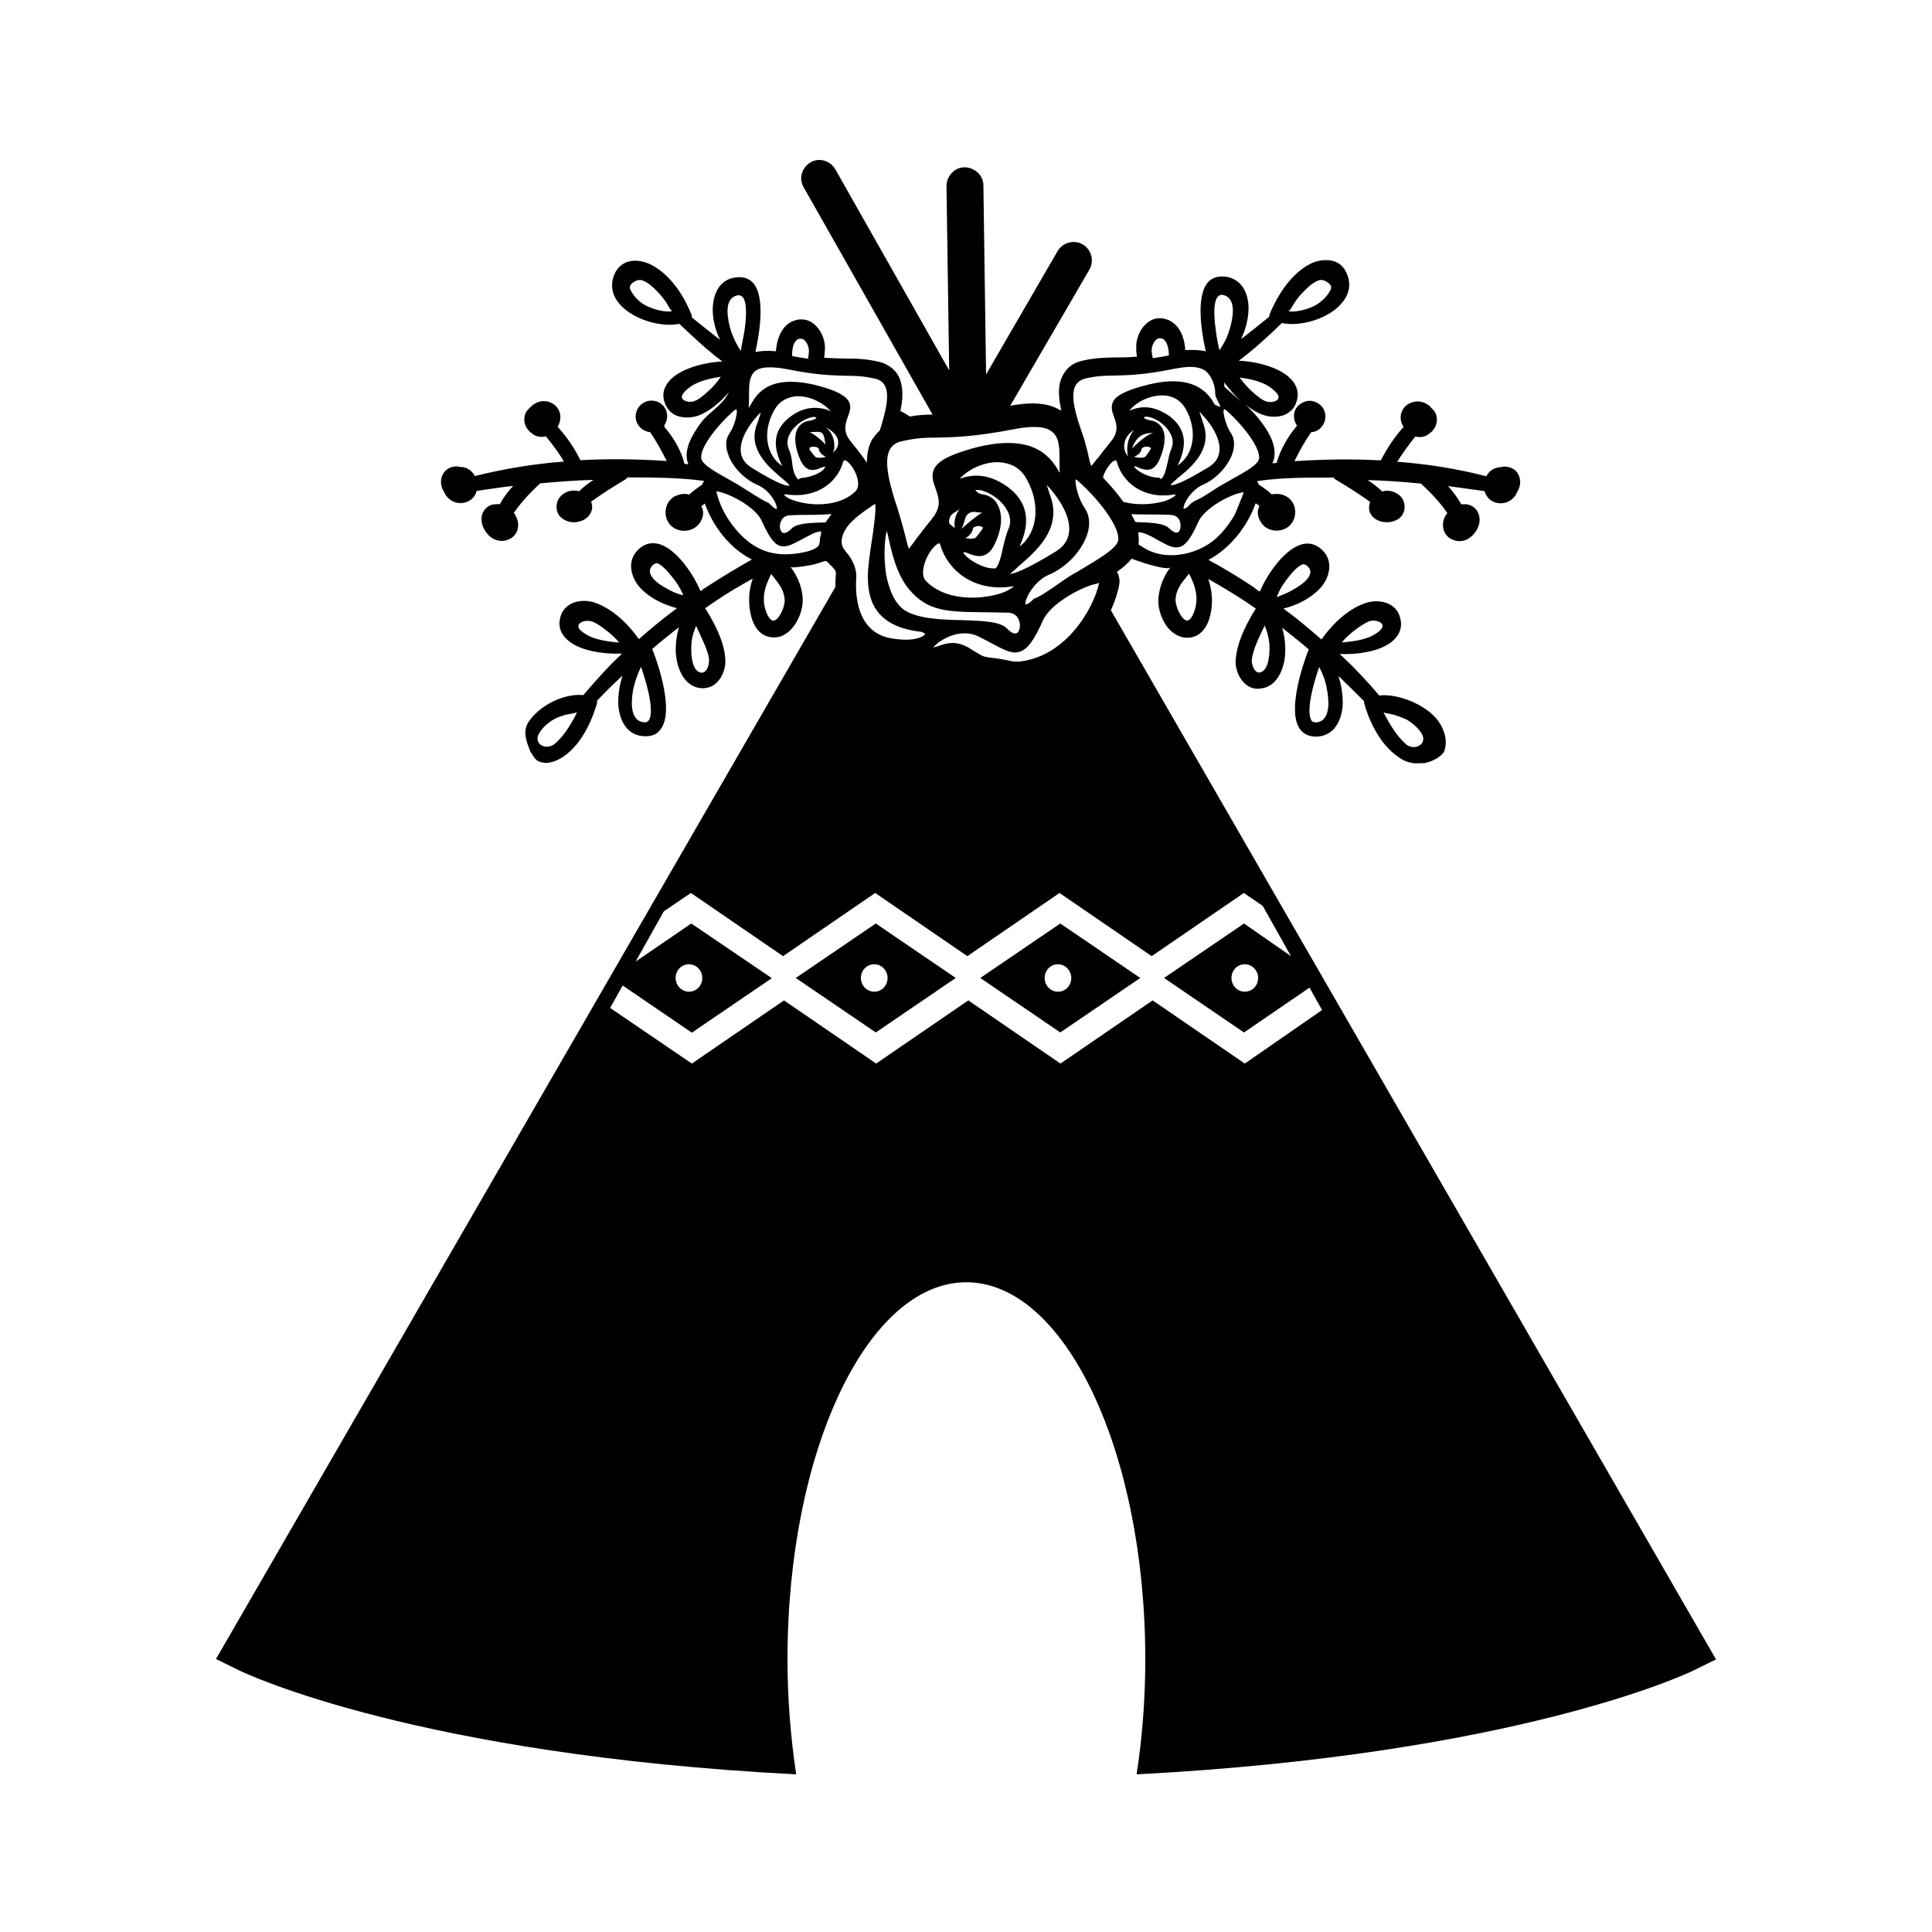 <?xml version="1.0" encoding="utf-8"?>
<!-- Generator: Adobe Illustrator 19.1.0, SVG Export Plug-In . SVG Version: 6.00 Build 0)  -->
<svg version="1.1" id="Layer_1" xmlns="http://www.w3.org/2000/svg" xmlns:xlink="http://www.w3.org/1999/xlink" x="0px" y="0px"
	 width="1000px" height="1000px" viewBox="0 0 1000 1000" style="enable-background:new 0 0 1000 1000;" xml:space="preserve">
<path d="M575,315.9c2-4.5,3.5-8.9,4.3-13.2c0.4-2.4,0-4.9-1.2-6.7c3.5-2.4,5.9-4.7,7.7-6.9c-0.2,0.2,7.3,2.6,7.9,2.8
	c2,0.5,10.9,3.3,12.2,1.7c-4.3,5.3-6.7,12.8-6.3,19.1c0.4,4.7,3,11.6,7.9,15c2.8,2,5.9,2.8,9.1,2.2c9.5-1.8,11.2-14.8,10.6-21.5
	c-0.2-2.8-0.8-5.9-1.8-8.7c6.7,3.7,13.2,7.7,19.5,11.8l5.1,3.5c-6.5,10.4-9.8,18.9-10.4,26.2c-0.4,4.5,1.4,9.3,4.3,12.2
	c2.2,2.2,5.1,3.5,8.3,3c8.7-0.6,12.6-10.2,13-18.1c0.2-4.5-0.2-9.1-1.6-13.4c4.9,3.9,9.5,7.5,13.8,11.2c-3.3,8.3-11.4,32.7-4.3,41.6
	c2,2.6,5.3,3.9,9.5,3.5c9.1-1,12.4-10.2,12.4-17.7c0-4.5-0.8-9.1-2.2-13.6c4.3,4.1,8.5,8.3,13.2,13c0,0.4,0,1,0.2,1.4
	c1.6,5.9,6.9,20.7,18.3,28c2.6,1.8,5.7,2.8,8.5,2.8c1.2,0,4.5,0,5.5-0.4c3-0.8,6.9-2.6,8.9-5.5c2-5.3,0.6-10.8-2.8-15.8
	c-6.3-8.9-21.7-14.6-30.7-13.4c-6.3-7.5-13.6-15.2-20.5-21.5c9.5,0.4,23.2-1.4,29-8.3c2.6-3,3.5-6.7,2.2-10.8
	c-0.8-3-2.8-5.3-5.5-6.7c-3.7-1.8-8.5-2-12.8-0.4c-7.9,2.8-15.8,9.5-22.3,18.7c-6.3-5.5-12.8-11-19.7-16c5.7-1.4,12.8-4.3,18.5-10
	c5.3-5.3,7.7-14.2,1.8-20.1c-3-3-6.5-4.1-10.2-3.3c-9.1,2-18.5,15.4-22.3,24.6c-1-0.6-2-1.2-2.8-2c-7.9-5.3-16-10.2-23.8-14.4
	c11.8-6.3,20.5-18.1,24.4-29.3c0.4,0.2,0.8,0.4,1.2,0.8l0.8,0.6c-2,3.7-0.2,8.1,2.6,10.6c3,2.4,7.1,2.8,10.6,1.2
	c3.5-1.6,5.5-5.3,5.3-9.1c-0.2-3.9-2.4-6.9-5.9-8.3c-2.2-0.8-4.5-0.8-6.3-0.4c-2-2-4.5-3.7-6.7-5.1c-0.2-0.6-0.4-1.2-0.8-1.8
	l1.6-0.2c11.6-1.6,23.4-1.6,34.7-1.6h3.3c0.2,0.4,0.4,0.6,1,1c7.5,4.5,12.8,7.9,17.9,11.6c-0.4,1-0.6,2.2-0.6,3.3
	c0.2,3.3,2.6,5.9,6.5,6.9c3.3,0.8,6.9,0,9.3-1.8c1.8-1.6,2.8-3.9,2.6-6.5c-0.2-2.6-1.4-4.7-3.7-6.1c-2.4-1.6-5.3-2-7.9-1.2
	c-2.2-2.2-4.9-4.3-7.5-5.9c8.3,0.2,17.3,0.8,27.6,1.8c5.7,5.3,10,10,13.6,15.2c0,0.2-0.2,0.2-0.2,0.4c-1.8,2.2-2.4,5.3-1.8,7.9
	c0.6,2.4,2.2,4.5,4.7,5.5c2.6,1.2,5.5,1,8.1-0.4c3-1.8,5.5-5.3,5.9-8.9c0.4-4.1-1.8-7.7-5.5-8.7c-1.2-0.4-2.4-0.4-3.9-0.2
	c-2-3.5-4.3-6.7-6.9-9.5c5.7,0.8,12,1.6,18.9,2.6c0.6,2,1.8,3.9,3.5,4.9c2.2,1.4,5.1,1.8,7.5,1c2.6-0.8,4.9-2.8,5.9-5.5
	c1.6-2.4,2-5.5,1-8.1c-0.8-2.4-2.8-4.1-5.3-4.7c-1.4-0.4-2.6-0.4-4.1,0c-1.2,0-2.4,0.4-3.7,0.8c-1.6,0.8-3,2.2-3.9,3.9
	c-14.4-3.7-29.9-6.3-46.1-7.5c2.8-4.5,5.9-8.7,9.3-13c0.2,0,0.2,0,0.4,0c2.4,0.6,5.3,0,6.9-1.6c2.2-1.4,3.7-3.9,3.9-6.5
	c0.2-2.4-0.6-4.7-2.2-6.1c-0.2-0.2-0.4-0.4-0.6-0.6c-0.6-0.8-1.2-1.4-2-1.8c-3.7-2.6-8.9-2-12,1.4c-2.4,2.8-2.6,6.9-0.4,10.2
	c-4.7,5.1-8.5,11-11.6,16.9c-0.2,0.2-0.2,0.2-0.2,0.4c-14.2-0.8-29.3-0.6-44.7,0.4c2.6-5.3,5.3-10.2,8.7-15c0.6,0,1.4-0.2,2-0.4
	c3.5-1.2,5.7-4.9,5.3-8.7c-0.6-4.5-4.7-7.5-8.9-7.1c-4.5,0.6-7.7,4.3-7.3,8.3c0,1.4,0.4,2.8,1.4,4.3v0.4
	c-5.1,6.1-8.7,12.8-10.4,19.1c-0.8,0-1.4,0.2-2.2,0.2c4.3-9.3-4.3-21.1-14-30.5c2.4,2,4.7,3.5,7.3,4.7c4.1,2,9.1,2.2,12.8,0.8
	c2.8-1.2,5.1-3.3,6.1-6.1c1.6-4.1,1-7.5-1.2-10.8c-5.3-7.5-18.9-10.8-28.4-11.2c7.7-5.7,15.2-12.6,22.3-19.5
	c8.9,2,23.8-1.8,30.9-10.2c4.1-4.7,5.1-10.2,2.6-15.6c-1.2-3-3.5-5.1-6.3-6.1c-3.7-1.2-8.3-0.8-12.4,1.2c-12,6.1-18.7,20.3-21.1,26
	c-0.2,0.4-0.2,1-0.2,1.4c-5.3,4.3-10,8.1-14.6,11.6c2-4.3,3.3-8.7,3.7-13.2c0.8-7.5-1.6-16.9-10.6-18.9c-4.3-0.8-7.5,0-10,2.4
	c-6.5,6.9-3.9,25-1.4,36c-2.8-0.6-6.5-0.8-10.6-0.6c-0.4-7.1-3.5-14.8-11.2-16.3c-3-0.6-6.1,0.2-8.5,2.2c-3.3,2.6-5.5,7.3-5.7,11.8
	c0,1.8,0,3.7,0.4,5.7c-4.5,0.4-8.1,0.4-11.2,0.4h-0.8c-5.5,0.2-10,0.2-16.7,1.8c-4.3,1-7.5,3.5-9.5,7.1c-3.3,5.7-2.2,13-1,18.3
	c-0.2,0-0.2,0-0.4,0.2c-1.4-0.8-2.8-1.6-4.7-2.2c-5.5-1.8-12.4-1.8-21.3-0.2l41-70.5c2.6-4.5,1-10.4-3.5-13c-4.5-2.6-10.4-1-13,3.5
	l-37,63.8l-1.4-97.9c0-5.1-4.5-9.3-9.8-9.3c-5.1,0-9.3,4.5-9.3,9.8l1.4,95.3l-58.9-104c-2.6-4.5-8.3-6.3-12.8-3.7s-6.3,8.3-3.7,12.8
	l66.8,117.8c-3.9,0-7.7,0.2-11.8,1c-0.8-0.6-1.4-1-1.6-1c-1-0.8-2.2-1.4-3.3-1.8c1.2-5.3,2-12.4-1-18.3c-2-3.5-5.3-5.9-9.5-7.1
	c-6.7-1.6-11.4-1.8-16.9-1.8h-0.8c-3,0-6.7-0.2-11.2-0.4c0.2-2,0.4-3.9,0.4-5.7c-0.2-4.5-2.4-9.1-5.7-11.8c-2.4-2-5.5-2.8-8.5-2.2
	c-7.5,1.4-10.6,8.9-11.2,16.3c-4.1-0.4-7.7-0.2-10.6,0.4c2.4-11,5.1-29-1.4-36c-2.4-2.4-5.7-3.3-10-2.4
	c-8.9,1.8-11.2,11.4-10.6,18.9c0.4,4.5,1.6,8.9,3.7,13.2c-4.5-3.5-9.3-7.3-14.6-11.6c0-0.4,0-1-0.2-1.4c-2.2-5.7-8.9-19.9-21.1-26
	c-4.1-2-8.7-2.6-12.4-1.2c-2.8,1-5.1,3.3-6.3,6.1c-2.4,5.5-1.4,11,2.6,15.6c7.3,8.3,22.1,12.2,30.9,10.2
	c7.1,6.7,14.6,13.8,22.3,19.5c-9.5,0.4-23.2,3.9-28.4,11.2c-2.4,3.5-2.8,6.9-1.2,10.8c1.2,2.8,3.3,5.1,6.1,6.1
	c3.7,1.4,8.5,1.2,12.8-0.8c4.9-2.4,9.8-6.3,14-11.4c0,0.2,0,0.2-0.2,0.4c-1.6,3.5-4.9,6.5-8.1,9.3c-2.4,2-4.9,4.3-6.5,6.7
	c-4.1,5.7-9.1,13.8-6.1,20.9c-0.6,0-1.4-0.2-2-0.2c-1.6-6.5-5.3-13.2-10.4-19.1V220c0.8-1.2,1.4-2.6,1.4-4.3
	c0.2-4.1-2.8-7.9-7.3-8.3c-4.3-0.4-8.3,2.6-8.9,7.1c-0.6,3.7,1.6,7.3,5.3,8.7c0.6,0.2,1.2,0.4,2,0.4c3.5,4.9,6.1,10,8.7,15
	c-15.4-1-30.3-1.2-44.7-0.4c0-0.2-0.2-0.2-0.2-0.4c-3-6.1-6.9-11.8-11.6-16.9c2-3.3,2-7.3-0.4-10.2c-3-3.5-8.1-4.1-12-1.4
	c-0.6,0.4-1.2,1-2,1.8c-0.2,0.2-0.4,0.2-0.6,0.6c-1.6,1.4-2.4,3.7-2.2,6.1c0.2,2.6,1.8,5.1,3.9,6.5c1.8,1.6,4.5,2.2,6.9,1.6
	c0.2,0,0.2,0,0.4,0c3.5,4.3,6.7,8.5,9.3,13c-16,1.2-31.7,3.9-46.1,7.5c-0.8-1.6-2.2-3-3.9-3.9c-1.2-0.6-2.4-0.8-3.7-0.8
	c-1.4-0.4-2.8-0.4-4.1,0c-2.4,0.6-4.3,2.2-5.3,4.7c-1,2.6-0.6,5.7,1,8.1c1,2.6,3.3,4.7,5.9,5.5c2.4,0.8,5.3,0.4,7.5-1
	c1.8-1.2,3-2.8,3.5-4.9c6.9-1,13.2-2,18.9-2.6c-2.6,2.8-5.1,6.1-6.9,9.5c-1.2-0.2-2.6,0-3.9,0.2c-3.7,1-6.1,4.7-5.5,8.7
	c0.4,3.5,2.8,7.1,5.9,8.9c2.6,1.4,5.5,1.6,8.1,0.4c2.4-1,4.1-3,4.7-5.5c0.6-2.6-0.2-5.7-1.8-7.9c0-0.2-0.2-0.2-0.2-0.4
	c3.7-5.3,7.9-10,13.6-15.2c10.4-1,19.3-1.6,27.6-1.8c-2.6,1.6-5.3,3.7-7.5,5.9c-2.4-0.8-5.5-0.4-7.9,1.2c-2.2,1.4-3.5,3.7-3.7,6.1
	c-0.2,2.6,0.6,4.9,2.6,6.5c2.4,2,6.1,2.8,9.3,1.8c3.7-1,6.1-3.7,6.5-6.9c0-1.2,0-2.2-0.6-3.3c5.1-3.7,10.4-7.1,17.9-11.6
	c0.4-0.4,0.8-0.6,1-1h3.3c11.4,0,23.2,0.2,34.7,1.6l1.6,0.2c-0.4,0.6-0.6,1.2-1,2c-2.2,1.4-4.7,3.3-6.7,5.1
	c-1.8-0.6-4.1-0.4-6.3,0.4c-3.5,1.2-5.7,4.5-5.9,8.3c-0.2,3.9,1.8,7.5,5.3,9.1c3.5,1.6,7.5,1.2,10.6-1.2c3-2.4,4.7-6.9,2.6-10.6
	l0.8-0.6c0.4-0.2,0.6-0.4,1-0.8c3.9,11,12.4,23,24.4,29c-7.7,4.3-15.6,9.1-23.8,14.4c-1,0.6-1.8,1.2-2.8,2
	c-3.9-9.3-13.2-22.8-22.3-24.6c-3.9-0.8-7.3,0.4-10.2,3.3c-5.9,5.9-3.5,14.8,1.8,20.1c5.7,5.7,12.8,8.5,18.5,10
	c-6.9,5.1-13.6,10.6-19.7,16c-6.5-9.1-14.4-15.8-22.3-18.7c-4.3-1.6-9.3-1.4-12.8,0.4c-2.6,1.4-4.7,3.7-5.5,6.7
	c-1.2,4.1-0.4,7.7,2.4,10.8c6.1,6.9,19.9,8.7,29.5,8.3c-7.1,6.5-13.8,14.2-20.1,21.5c-9.1-1-21.7,4.5-28,13.4
	c-3.7,5.1-1.4,10.6,0.6,15.8c2,2.8,2.4,4.7,5.5,5.5c1.2,0.2,1.6,0.4,2.8,0.4c2.8-0.2,5.5-1.2,8.1-2.8c11.4-7.3,16.3-22.1,18.1-28
	c0.2-0.4,0-1,0-1.4c4.7-4.9,8.9-9.1,13.2-13c-1.4,4.5-2.2,9.1-2.2,13.6c0,7.5,3.3,16.7,12.4,17.7c4.3,0.4,7.5-0.6,9.5-3.5
	c7.1-9.1-1-33.3-4.3-41.6c4.3-3.7,8.7-7.3,13.8-11.2c-1.2,4.1-1.8,8.7-1.6,13.4c0.6,7.9,4.3,17.3,13,18.1c3.3,0.2,6.1-0.8,8.3-3
	c3-3,4.7-7.7,4.3-12.2c-0.4-7.3-3.9-15.8-10.4-26.2l5.1-3.5c6.3-4.3,12.8-8.1,19.5-11.8c-1,2.8-1.6,5.9-1.8,8.7
	c-0.4,6.7,1,19.7,10.6,21.5c3.3,0.6,6.3,0,9.1-2.2c4.9-3.7,7.5-10.4,7.9-15c0.6-6.3-2-13.8-6.3-19.1c0.6,0.8,7.6-0.4,8.7-0.6
	c2.5-0.3,4.9-1,7.3-1.8c2.6-0.9,2.3-1,4.3,1c0.4,0.4,0.6,0.8,1,1l0.4,0.4c1.6,1.8,2,2.2,1.8,4.5c-0.2,2-0.2,4.1-0.2,5.9L111.8,858.7
	l12,5.9c4.1,2,92.6,43.7,288.3,53.8c-2.8-18.7-4.5-38.8-4.5-59.5c0-107.9,41.4-195.2,92.6-195.2c51,0,92.6,87.6,92.6,195.2
	c0,20.7-1.6,40.8-4.5,59.5c195.2-10.2,283.8-51.6,287.9-53.6l12-5.9L575,315.9z M721.9,370.1c2,0.6,4.1,1.4,5.9,2.2
	c2.8,1.6,5.9,4.1,7.7,6.9c1.2,1.6,1.4,3.3,1,4.5c-1,3-5.9,4.3-9.1,1.2c-4.7-4.3-7.9-9.8-10.8-15.2c-0.2-0.4-0.4-0.6-0.4-1
	C716.4,369.1,721.1,369.7,721.9,370.1z M701.2,326.2c2.4-1.8,5.1-3.7,7.7-4.7c2.6-0.8,5.7,0.2,6.5,1.6c0.6,1.2-0.4,2.6-1.4,3.5
	c-5.1,4.3-12,5.3-19.5,5.9C696.5,330.1,698.7,328.1,701.2,326.2z M680,354.3c0.8-3,1.8-6.1,2.8-9.1c2,3.9,3.3,7.3,3.9,11
	c1,4.7,2.4,15.6-4.1,17.5c-1.6,0.4-2.6,0.2-3.5-0.4C678,372,676.4,367.9,680,354.3z M665,301.3c2.4-3.3,5.1-6.9,8.5-8.9
	c2-1.2,4.3,1.2,4.7,3c0.2,1-0.2,2.2-0.8,3.3c-2,3-5.9,5.3-9.1,7.1c-2.2,1.2-4.7,2.2-7.5,3.3C662,306.1,663.2,303.7,665,301.3z
	 M654.6,323.8c1.2,2.8,2,5.9,2.4,9.1c0.4,4.9-0.2,13.6-4.3,15c-1,0.4-1.8,0.2-2.6-0.4c-1.4-1.2-2.2-3.9-2.2-5.7
	c0.2-2.4,1-4.7,1.8-7.1C651.2,330.7,653,327.1,654.6,323.8z M670.1,156.6c1.2-1.8,2.6-3.7,4.3-5.3c2.2-2.4,4.9-4.9,7.9-6.1
	c2-0.8,4.1,0.2,5.7,1.6c0.6,0.6,1,1.2,1,2c0,0.6-0.2,1-0.4,1.4c-2,3.9-5.5,6.9-9.5,8.7c-3.3,1.4-8.5,2.8-12,2.2h-0.2
	C668.3,160.1,669.1,158,670.1,156.6z M347.9,161.1c-3.5,0.6-8.9-0.8-12-2.2c-4.1-1.6-7.5-4.9-9.5-8.7c-0.2-0.4-0.4-1-0.4-1.4
	c0-0.8,0.4-1.4,1-2c1.4-1.4,3.7-2.4,5.7-1.6c3,1.2,5.7,3.7,7.9,6.1c1.6,1.6,3,3.5,4.3,5.3C345.7,158,346.7,160.1,347.9,161.1
	C348.1,161.1,347.9,161.1,347.9,161.1z M367,202.1c-2.2,2-4.7,4.3-7.1,5.3c-2.4,1.2-5.7,0.4-6.7-1c-0.8-1.2,0.2-2.6,1.2-3.7
	c4.7-4.9,11.2-6.5,18.7-7.7C371.3,197.7,369.2,200.1,367,202.1z M301,326.7c-1-0.8-2.2-2.2-1.4-3.5c0.8-1.4,3.9-2.4,6.5-1.6
	c2.6,0.8,5.3,2.8,7.7,4.7c2.4,1.8,4.7,3.9,6.7,6.3C313,331.9,306,330.9,301,326.7z M298.3,369.5c-2.8,5.5-6.1,11-10.8,15.2
	c-3.3,3-8.1,2-9.1-1.2c-0.4-1.2-0.2-2.8,1-4.5c1.8-2.8,4.7-5.3,7.7-6.9c1.8-1,3.9-1.6,5.9-2.2c0.8-0.2,5.5-0.8,5.9-1.4
	C298.5,368.9,298.3,369.1,298.3,369.5z M335.5,373.2c-0.8,0.8-1.8,0.8-3.5,0.4c-6.5-1.8-5.1-12.8-4.1-17.5c0.8-3.5,2-6.9,3.9-11
	c1,3,2,6.1,2.8,9.1C338.3,367.9,336.7,372,335.5,373.2z M346.3,305.3c-3.3-1.8-7.1-3.9-9.1-7.1c-0.6-1-1-2-0.8-3.3
	c0.4-1.8,2.8-4.3,4.7-3c3.5,2.2,6.1,5.9,8.5,8.9c1.8,2.4,3,4.9,4.1,7.3C351.1,307.6,348.5,306.5,346.3,305.3z M365.2,334.8
	c0.8,2.2,1.8,4.7,1.8,7.1c0,1.8-0.6,4.5-2.2,5.7c-0.8,0.6-1.6,0.8-2.6,0.4c-4.3-1.4-4.7-10.2-4.3-15c0.2-3.3,1.2-6.1,2.4-9.1
	C361.7,327.1,363.5,330.7,365.2,334.8z M581.5,259.8c-3.5-4.9-7.3-9.1-10.6-12.6c0.2-1,0.6-2,1-2.8c1.8-3.7,4.3-6.1,5.5-6.1
	c0.4,0,0.8,0.8,0.8,1.2c2.8,9.8,13.2,19.1,29.3,16.5c0.6,0,1,0,1.2,0c-0.4,0.6-2.2,2.2-6.3,3.5C596.3,261.2,588.4,261.6,581.5,259.8
	z M623,219.8c-0.4-1.4-1.4-4.3-2.2-6.7l1,1c6.7,7.1,10.2,14.4,9.3,19.9c-0.4,3.3-2.4,5.9-5.7,7.9c-15,9.1-18.7,9.5-19.5,9.1
	c0.4-0.8,2.8-2.6,3.9-3.7C616.5,241.9,627.4,232.8,623,219.8z M588.4,229.8c-0.6,0.6-1.6,1.4-2.4,2.2c0.6-2,2.2-4.9,4.3-6.3
	c1.4-1,3.7-1.6,5.9-1.6c0.2,0,0.4,0,0.6,0C593.7,225.1,590.7,227.7,588.4,229.8z M595.7,232c0,0.6-1.2,2-2,3.3
	c-0.2,0.4-0.6,0.6-0.8,1c-0.6,0.6-2.6,1-5.5,0.2c0,0-0.2,0-0.4-0.2c2-0.4,3.9-2.6,3.9-4.1c0,0,0.2-0.4,0.8-0.6c1-0.6,2.4-0.6,3.7,0
	C595.3,231.6,595.7,231.8,595.7,232z M587,241.3h0.2c0.2,0,0.8,0.2,1.4,0.4l0.8,0.4c2.8,1,7.3,3,10.6-3.9c3-6.7,3.7-12.8,1.6-16.5
	c-1.2-2.2-3.3-3.7-6.1-4.1c-2.4-0.4-3.5-1.2-3.5-1.6c0.4-0.2,1.8-0.8,5.1,0.6c4.3,1.8,7.9,5.5,9.3,9.1c0.8,2.2,0.8,4.3,0,6.3
	c-1,2.2-1.6,5.3-2.2,8.1c-0.8,3.3-1.6,6.7-3.3,7.9l-0.2-0.2c-0.2-0.2-0.6-0.6-1-0.6C594.7,247.4,587.8,243.6,587,241.3L587,241.3z
	 M609.5,240.9c5.5-11,4.1-19.3-4.3-25.6c-4.1-2.8-8.3-4.5-12.6-4.5c-3.5,0-6.3,1-8.1,1.8l0,0c4.1-5.1,11.6-8.3,18.1-7.9
	c3.5,0.2,8.1,1.6,11.2,7.1C619.9,222.8,618.1,235.4,609.5,240.9z M585.2,223.9c0.6-0.6,1.2-1,1.8-1.4c-2.4,2.8-3.9,7.1-3.5,11.4
	c0,1,0.2,1.8,0.4,2.4c-1-1.2-1.8-2.6-2-4.7C581.7,228.9,582.7,226.1,585.2,223.9z M585.6,266.1c3,0.2,6.5,0.2,10.4,0.2
	c2.8,0,6.3,0,10,0.2c3.5,0.2,4.7,2.6,4.9,4.1c0.4,2,0,4.3-1.2,4.9c-1,0.6-2.6-0.2-4.5-2c-2.8-2.8-9.5-3-17.5-3.3
	C587,269,586.2,267.5,585.6,266.1z M617.3,318.5c-1,2-2.2,3-3.3,2.6c-2.8-0.8-5.9-7.7-5.5-11.4c0.4-4.7,3-7.9,5.7-11.2
	c0.4-0.4,0.8-1,1.2-1.6C618.9,303.5,621.1,310.6,617.3,318.5z M609.7,287.2c-6.4,0.7-12.9-0.5-18.2-4c-0.8-0.4-1.6-1-2.2-1.4
	c0.2-2,0.2-4.1-0.2-6.3c1.6,0,3,0.4,4.7,1.2c2.4,1,4.5,2.2,6.3,3.3c4.5,2.4,7.5,4.1,10.8,3c3-1,5.7-4.7,9.3-12.8
	c3.3-7.3,16.5-14.2,22.3-15.2c0.6-0.2,1-0.2,1.2-0.2c0.2,0-4.1,10.6-4.5,11.4c-2.6,4.6-5.8,8.8-9.7,12.4
	C624.3,283.3,617.1,286.4,609.7,287.2z M651.4,238.3c-1.4,2.8-6.9,5.9-13,9.3c-1.6,1-3.5,2-5.3,3c-2,1.2-4.1,2.4-5.9,3.7
	c-1.7,1-3.3,2.1-5,3.1c-1.7,1-3.8,1.7-5.4,2.9c-1.3,1-2.4,3-4.2,3c0,0,0,0,0-0.2c0-2.8,4.1-9.5,10-12.2c7.1-3,13.6-10.2,15.6-17.1
	c1-3.9,0.6-7.3-1.2-9.8c-2.2-3.3-3.7-8.7-3.7-11.2c0-0.8,0.2-1,0.4-1c0.2,0,0.4,0.2,0.8,0.4C644.5,221,653.6,233.6,651.4,238.3z
	 M660.3,202.9c1,1,2,2.4,1.2,3.7c-1,1.4-4.1,2-6.7,1c-2.6-1.2-4.9-3.3-7.1-5.3c-2.2-2-4.3-4.5-6.1-6.9
	C649.2,196.4,655.7,198.1,660.3,202.9z M642.5,208c-0.6-0.6-1.4-1.2-2-1.8c-2.4-2.2-4.7-4.1-6.7-5.9c0-0.8-0.2-1.6-0.2-2.4
	C636.4,201.5,639.4,205,642.5,208z M630.7,153.2c0.4-0.4,1-0.6,1.8-0.6c0.4,0,1,0.2,1.6,0.4c6.3,2.4,3.7,13.2,2.2,17.9
	c-1,3.5-2.6,6.7-5.1,10.4c-0.8-3.3-1.4-6.3-1.8-9.5C627.4,158.2,629.3,154.4,630.7,153.2z M596.1,181c0-1.8,1.2-4.5,2.8-5.5
	c0.4-0.4,1-0.4,1.6-0.4c0.4,0,0.8,0.2,1.2,0.2c2.4,1.2,3.3,4.9,3.3,8.7c-3,0.6-5.9,1-8.3,1.4C596.3,184,596.1,182.4,596.1,181z
	 M556.7,199.5c1-1.6,2.4-2.8,4.7-3.5c5.9-1.4,10.2-1.6,15.2-1.6c6.7-0.2,15-0.2,31.1-3.5c3.3-0.6,6.1-1,8.3-1c3.5,0,6.1,0.8,7.9,2
	c3,2.4,5.1,7.1,5.1,11.8c0,2.6,2.6,5.1,2.6,7.1l0,0c0-0.4-2.8-1-3-1.6c-3-5.5-10.8-16.7-36.6-9.5c-9.1,2.4-14.4,5.1-15.8,8.1
	c-1.4,2.6-0.6,5.3,0.4,7.9c1.4,3.7,2.6,7.7-1.6,12.8c-2.8,3.5-4.9,6.1-6.5,8.3l-0.6,0.6c-1,1.4-2.4,3-3,3.7c0,0-0.2,0-0.2-0.2
	c-0.4-1-1.2-4.1-1.6-6.3l-0.6-2.4c-0.6-2.4-1.4-5.3-2.4-8.1C557.1,215.5,553.7,205,556.7,199.5z M563,275.7
	c1.4-4.9,0.8-9.3-1.6-12.8c-2.8-3.9-4.7-10.8-4.7-13.8c0-0.6,0.2-1,0-1c0.2,0,0.4,0.2,0.8,0.4c14,12.4,23.6,27.2,20.9,32.3
	c-2.2,4.3-11.4,9.5-20.9,15.2l-1.8,1c-3,1.8-6.1,3.9-8.9,5.9c-4.1,2.8-8.1,5.7-11.4,6.9L535,310c-2.2,2.4-3.7,3-4.3,2.8l0,0
	c0,0,0-0.2,0-0.4c0.2-3.5,5.1-12,12.4-15C552.3,293.5,560.6,284.4,563,275.7z M568.9,301.7c-3,14-17.9,38.8-42.1,40.8
	c-0.6,0-1.8-0.2-2.8-0.2l-1-0.2c-1.4-0.2-2.6-0.6-4.1-0.8c-1-0.2-2.2-0.4-3.7-0.6c-2.2-0.2-5.3-0.6-6.7-1.2c-1.6-0.8-3-1.8-4.5-2.6
	c-3.3-2.2-6.5-4.1-11-4.1c-2.2,0-4.7,0.6-7.3,1.6c-1.2,0.4-2,0.6-2.6,0.8c0.2-0.2,0.4-0.6,0.8-1c4.1-4.1,13.8-8.9,22.3-4.9
	c2.8,1.4,5.5,2.8,7.9,4.1c5.7,3,9.8,5.3,13.8,3.9c4.1-1.4,7.3-5.9,12-16.3c3.9-8.7,20.3-17.5,27.8-18.9
	C568.3,301.9,568.7,301.7,568.9,301.7z M553.3,275.7c-0.6,4.1-2.8,7.3-6.9,9.8c-16.3,10-21.7,11.4-23.6,11.6c1-1,3.3-2.8,4.5-4.1
	c8.3-7.1,22.1-18.7,16.7-35.3c-0.4-1.2-1.4-4.1-2.2-6.7C550,259.8,554.3,268.8,553.3,275.7z M494.2,273.2v0.2c-0.6-0.8-3-2-3-3
	c0-4.3,2.6-4.7,5.5-6.9C494.6,266.3,493.6,269.8,494.2,273.2z M524.2,303.5c0.2,0,0.4,0,0.6,0c-1,0.8-3,2.4-7.1,3.7
	c-12,3.7-29.3,3.3-38.6-6.7c-2.4-2.6-1.2-7.9,0.6-11.8c2.2-4.7,5.3-7.5,6.5-7.5c0,0,0.4,0.2,0.6,1.2
	C490.5,294.8,503.7,306.7,524.2,303.5z M521.4,251.9c-5.1-3.7-10.6-5.7-16-5.7c-3.5,0-6.5,0.8-8.7,1.6c5.1-5.5,13.8-9.1,21.1-8.5
	c4.3,0.4,10,2,13.6,8.7c7.3,13,5.7,27.8-3.7,34.9C533.8,269.8,531.7,259.4,521.4,251.9z M497.6,273.8c0.8-1.2,1.4-3.5,2-5.5
	c0.6-2.2,2.8-3.7,5.1-3.3c1.4,0.2,2.8,0.4,3.7,0.2C504.3,267.9,500.7,271,497.6,273.8z M508.8,273c0,0.6-1.6,2.6-2.6,3.9
	c-0.4,0.4-0.6,0.8-1,1.2c-0.4,0.6-2.6,1-5.5,0.4c2.2-1,3.9-3.5,3.9-5.1c0,0,0.2-0.4,0.8-0.6c1-0.6,2.8-0.8,4.1,0
	C508.6,273,508.6,273,508.8,273z M501.1,286.4c3.5,1.4,9.8,3.9,13.8-4.9c4.1-8.5,4-15.6,1.4-20.4c-1.6-3-4.5-4.9-8.1-5.3
	c-2.2-0.4-2.8-1.7-3.4-2.1c0.6-0.2,2.4-0.4,5.7,1c5.3,2.2,10,6.7,11.6,11.2c1,2.6,1,5.3,0,7.5c-1.2,2.8-2.2,6.7-3,10.2
	c-0.8,4.1-2.2,9.5-3.9,10.6c0,0-0.2,0-0.4,0c-0.2,0-0.6,0-0.8,0c-5.9,0-14.6-5.7-15.4-8.3C499,285.6,500.1,286,501.1,286.4z
	 M460.6,232.6c1.2-2,3-3.5,5.7-4.1c7.5-1.8,12.6-2,19.1-2c8.3-0.2,18.9-0.4,39.2-4.3c4.1-0.8,7.5-1.2,10.6-1.2
	c4.3,0,7.5,0.8,9.5,2.6c3.7,3,3.7,8.7,3.7,14.4c0,2.4,0,4.7,0.2,6.7c0,0,0-0.2-0.2-0.2c-4.1-6.9-12.4-21.3-45.1-12.4
	c-11.6,3.3-17.5,6.3-19.7,10.4c-1.8,3.5-0.6,6.9,0.6,10.2c1.6,4.7,3.5,9.3-1.8,15.8c-3.5,4.3-6.1,7.7-8.1,10.4l-0.6,0.8
	c-1,1.4-2.4,3.3-3.3,4.3c-0.6-1.4-1.4-4.9-2-7.3l-0.8-3c-0.8-3-1.8-6.5-3-10.4C461,252.5,457,239.1,460.6,232.6z M460,278.9
	c1.6,7.3,4.1,18.5,10.6,26.2c9.5,11.4,19.9,11.6,38.6,11.8c3.7,0,7.9,0.2,12.6,0.2c4.1,0.2,5.5,3,5.9,4.9c0.6,2.6-0.2,5.1-1.4,5.7
	c-1.2,0.6-3-0.2-5.1-2.4c-3.7-3.7-12.4-3.9-22.5-4.3c-10.8-0.2-22.8-0.6-30.1-4.9c-5.9-3.7-8.5-11.8-9.8-17.9
	c-1.6-9.3-1-18.9,0.2-23.4C459.4,276.3,459.8,277.7,460,278.9z M438.5,286.4c-1.8-2.2-3.3-3.9-2.8-7.3c1-6.9,8.3-12.2,13.8-16
	c1.2-0.8,2.2-1.6,3.3-2.2c0,0,0,0,0.2,0c0.6,3-1,14.2-1.8,19.3c-1,6.7-2,13.4-2,18.1c0,10.8,2.6,25.6,26.6,28.6c2.2,0.2,2.8,1,3,1.2
	c0,0,0,0.2-0.2,0.4c-1.2,1.4-6.1,3.7-16.7,2c-18.7-2.8-19.3-23-18.7-31.5C443.6,292.1,438.5,286.4,438.5,286.4z M413.1,175.5
	c0.4-0.2,0.8-0.2,1.2-0.2c0.6,0,1,0.2,1.6,0.4c1.6,1,2.6,3.5,2.8,5.5c0,1.4-0.2,3-0.4,4.5c-2.4-0.4-5.3-0.8-8.3-1.4
	C409.9,180.4,410.7,176.7,413.1,175.5z M387.7,204c0-4.5,0-9.1,3-11.8c2.8-2.4,8.3-2.6,16.3-1.2c16,3.3,24.4,3.3,31.1,3.5
	c5.3,0,9.3,0.2,15.2,1.6c2.2,0.6,3.7,1.6,4.7,3.5c2.8,5.1,0,14.8-2.6,23.2c-1.6,1.4-2.8,3-4.1,4.9c-2,3.7-2.6,7.7-2.6,11.8
	c-0.4-0.6-1-1.4-1.4-2l-0.4-0.6c-1.6-2.2-3.7-4.9-6.5-8.3c-4.3-5.3-2.8-9.1-1.6-12.8c1-2.6,2-5.3,0.6-7.9c-1.6-3-6.3-5.7-15.4-8.1
	c-5.9-1.6-10.8-2.2-14.8-2.2c-13.8,0-18.3,7.7-20.7,12c-0.4,0.6-0.8,1.2-1,1.6C387.7,209,387.7,206.6,387.7,204z M427.5,221.2
	c0.8,0.4,1.6,0.8,2.2,1.4c3,2,4.5,4.5,4.1,7.3c-0.2,1.8-1.2,3-2.6,4.3c0.2-0.6,0.4-1.4,0.6-2.2C432.2,227.7,430.6,223.7,427.5,221.2
	z M404.8,247.6c1.2,1,3.9,3.3,3.9,3.7c-0.8,0.4-4.5,0.2-19.5-9.1c-3.3-2-5.3-4.7-5.7-7.9c-0.8-5.5,2.6-12.8,9.3-19.9l1-1
	c-0.6,2.2-1.6,5.3-2.2,6.7C387.1,232.8,398.1,241.9,404.8,247.6z M425.5,228.3c-1.8-1.6-4.1-3.7-6.5-4.5c1.8-0.2,5.1-0.6,6.3,0.2
	c1.6,1.2,1.6,4.7,2,6.1C426.7,229.5,425.9,228.7,425.5,228.3z M427.5,236.3c-0.2,0-0.2,0-0.4,0.2c-2.6,0.8-4.9,0.4-5.3-0.2
	c-0.2-0.4-0.6-0.6-0.8-1c-0.8-1-2.2-2.6-2-3.3c0-0.2,0.4-0.4,0.4-0.4c0.6-0.4,1.2-0.4,1.8-0.4c0.6,0,1.4,0.2,1.8,0.4
	c0.6,0.2,0.8,0.6,0.8,0.6C423.7,233.6,425.5,235.8,427.5,236.3z M421.8,211.1c-4.3,0-8.5,1.4-12.6,4.5c-8.3,6.1-10,14.4-4.3,25.6
	c-8.5-5.5-10.4-18.1-4.1-29c3-5.3,7.7-6.7,11.2-7.1c0.4,0,0.8,0,1.2,0c6.1,0,13,3.3,16.9,7.9l0,0
	C428.1,211.9,425.3,211.1,421.8,211.1z M408.2,232.2c-0.8-1.8-0.8-4.1,0-6.3c1.4-3.7,5.1-7.3,9.3-9.1c1.6-0.6,2.8-1,3.7-1
	c0.8,0,1.2,0.2,1.4,0.4c-0.2,0.4-1.2,1.2-3.7,1.6c-2.8,0.4-4.9,1.8-6.1,4.1c-2,3.9-1.4,9.8,1.6,16.5c3.3,6.7,7.7,4.9,10.6,3.7
	l0.6-0.2c0.6-0.2,1.2-0.4,1.4-0.4c0,0,0.2,0,0.2,0c-1.4,3.5-8.2,5.5-11.5,5.8c-0.9,0.1-1.8,0.2-2.4,0.9c-2.1-1.4-2.9-5.6-3.2-7.9
	C409.9,237.5,409.2,234.4,408.2,232.2z M380.6,153.2c0.6-0.2,1.2-0.4,1.6-0.4c0.6,0,1.2,0.2,1.8,0.6c1.4,1,3.3,5.1,1.2,18.7
	c-0.6,3.3-1.2,6.3-1.8,9.5c-2.4-3.7-3.9-6.9-5.1-10.4C376.9,166.4,374.3,155.6,380.6,153.2z M363.3,238.3c-2.4-4.7,6.9-17.3,16.9-26
	c0.4-0.4,0.8-0.4,1-0.4l0,0c0,0,0.2,0.4,0.2,1c0,2.4-1.4,7.9-3.7,11.2c-1.8,2.6-2.4,5.9-1.2,9.8c1.8,6.9,8.3,14,15.6,17.1
	c6.1,2.6,10,9.3,10,12.2c0,0.2,0,0.2,0,0.2l0,0c0,0-1,0.4-3.9-2.8l-0.2-0.2c-2.8-1.2-6.5-3.5-10.2-5.9c-2-1.2-3.9-2.4-5.9-3.7
	c-1.8-1-3.5-2-5.3-3C370.2,244.2,364.8,241.1,363.3,238.3z M400.7,321.2c-1.2,0.2-2.2-0.6-3.3-2.6c-3.9-7.9-1.6-15,1.8-21.5
	c0.4,0.6,0.8,1,1.2,1.6c2.6,3.3,5.3,6.5,5.7,11.2C406.6,313.4,403.6,320.4,400.7,321.2z M424.7,277.5c-0.6,1.7,0,4.3-1.5,5.5
	c-2.7,2.1-6.2,2.7-9.6,3.3c-12,2-21.7-0.8-30.3-9.6c-5.9-6-10.7-14-12.5-22.4c0.2,0,0.6,0,1.2,0.2c5.9,1.2,19.1,7.9,22.3,15.2
	c3.7,8.1,6.3,11.8,9.3,12.8c3.3,1,6.3-0.6,10.8-3c1.8-1,3.9-2,6.3-3.3c1.4-0.6,2.8-1,4.3-1.2C425.1,276.1,424.9,276.7,424.7,277.5z
	 M427.3,270.4L427.3,270.4c-8.1,0.2-15,0.4-17.7,3.3c-1.8,1.8-3.5,2.6-4.5,2c-1.2-0.6-1.8-2.8-1.2-4.9c0.4-1.4,1.4-3.9,4.9-4.1
	c3.7-0.2,7.1-0.2,10-0.2c4.3,0,8.1-0.2,11.6-0.4C429.4,267.5,428.3,269,427.3,270.4z M412.1,259.4c-4.3-1.2-6.1-2.8-6.3-3.5
	c0.2,0,0.6,0,1.2,0c16.3,2.4,26.6-6.9,29.3-16.5c0.2-0.4,0.4-1.2,0.8-1.2c1.2,0,3.7,2.4,5.5,6.1c1.6,3.3,2.4,7.5,0.4,9.8l0,0
	C435.5,261.8,421.6,262.3,412.1,259.4z M644.3,550.5l-47.7-32.7l-47.7,32.7l-47.7-32.7l-47.7,32.7l-47.7-32.7l-47.7,32.7l-42.3-28.8
	l6.5-11.6l35.8,24.4l41.4-28.2L357.8,478L329,497.7l14.6-26l14-9.5l47.7,32.7l47.7-32.7l47.7,32.7l47.7-32.7l47.7,32.7l47.7-32.7
	l9.8,6.7l14.6,26L643.9,478l-41.4,28.2l41.4,28.2l33.9-23.2l6.5,11.6L644.3,550.5z M349.7,506.2c0-3.9,3-7.1,6.9-7.1
	c3.9,0,6.9,3.3,6.9,7.1c0,3.9-3,7.1-6.9,7.1C352.8,513.3,349.7,510.1,349.7,506.2z M651.2,506.2c0,3.9-3,7.1-6.9,7.1
	s-6.9-3.3-6.9-7.1c0-3.9,3-7.1,6.9-7.1S651.2,502.4,651.2,506.2z M507.4,506.2l41.4,28.2l41.4-28.2L548.8,478L507.4,506.2z
	 M554.5,506.2c0,3.9-3,7.1-6.9,7.1c-3.9,0-6.9-3.3-6.9-7.1c0-3.9,3-7.1,6.9-7.1C551.4,499.1,554.5,502.4,554.5,506.2z M411.9,506.2
	l41.4,28.2l41.4-28.2L453.3,478L411.9,506.2z M459.4,506.2c0,3.9-3,7.1-6.9,7.1c-3.9,0-6.9-3.3-6.9-7.1c0-3.9,3-7.1,6.9-7.1
	C456.4,499.1,459.4,502.4,459.4,506.2z"/>
</svg>
